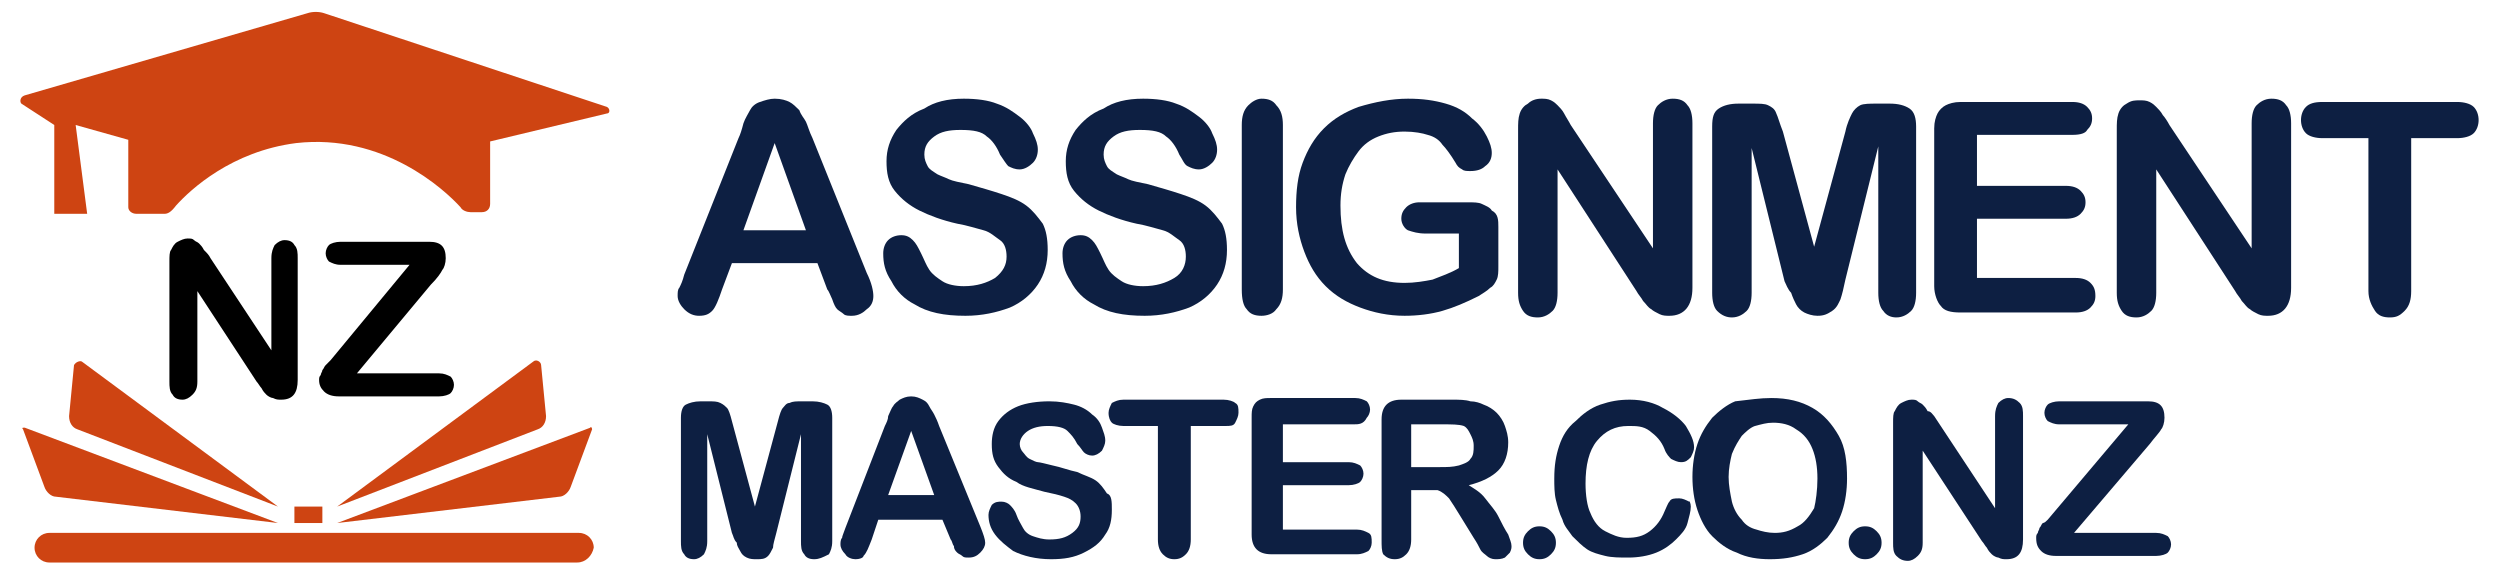 <?xml version="1.0" encoding="utf-8"?>
<!-- Generator: Adobe Illustrator 27.2.0, SVG Export Plug-In . SVG Version: 6.00 Build 0)  -->
<svg version="1.1" id="Layer_1" xmlns="http://www.w3.org/2000/svg" xmlns:xlink="http://www.w3.org/1999/xlink" x="0px" y="0px"
	 width="152px" height="35px" viewBox="0 0 152 35" style="enable-background:new 0 0 152 35;" xml:space="preserve">
<style type="text/css">
	.st0{fill:#CE4412;}
	.st1{fill:#0D1F42;}
</style>
<g>
	<path class="st0" d="M7.8,12.6V8.5L4.6,7.6L5.3,13h-2V7.6l-2-1.3C1.2,6.2,1.2,5.9,1.5,5.8l17.2-5c0.3-0.1,0.7-0.1,1,0l17.2,5.7
		c0.2,0.1,0.2,0.4,0,0.4l-7.1,1.7v3.8c0,0.3-0.2,0.5-0.5,0.5l-0.7,0c-0.2,0-0.5-0.1-0.6-0.3c-1-1.1-4.7-4.5-10-3.9
		c-3.9,0.5-6.4,2.8-7.3,3.8C10.4,12.9,10.2,13,10,13c-0.5,0-1.2,0-1.7,0C8,13,7.8,12.8,7.8,12.6z"/>
	<g>
		<path class="st0" d="M35.1,34.2H3c-0.5,0-0.9-0.4-0.9-0.9l0,0c0-0.5,0.4-0.9,0.9-0.9h32.2c0.5,0,0.9,0.4,0.9,0.9l0,0
			C36,33.8,35.6,34.2,35.1,34.2z"/>
		<path class="st0" d="M16.9,31.8L3.4,30.2c-0.3,0-0.6-0.3-0.7-0.6l-1.3-3.5C1.3,26,1.4,26,1.5,26L16.9,31.8
			C16.9,31.8,16.9,31.8,16.9,31.8z"/>
		<path class="st0" d="M16.9,30.8L4.7,26.1c-0.3-0.1-0.5-0.4-0.5-0.8l0.3-3.1C4.6,22,4.9,21.9,5,22L16.9,30.8
			C16.9,30.7,16.9,30.8,16.9,30.8z"/>
		<path class="st0" d="M20.5,31.8L34,30.2c0.3,0,0.6-0.3,0.7-0.6l1.3-3.5c0-0.1-0.1-0.2-0.1-0.1L20.5,31.8
			C20.5,31.8,20.5,31.8,20.5,31.8z"/>
		<path class="st0" d="M20.5,30.8l12.2-4.7c0.3-0.1,0.5-0.4,0.5-0.8l-0.3-3.1c0-0.2-0.3-0.4-0.5-0.2L20.5,30.8
			C20.5,30.7,20.5,30.8,20.5,30.8z"/>
		<rect x="17.9" y="30.8" class="st0" width="1.7" height="1"/>
	</g>
	<g>
		<path d="M12.8,15.7l3.7,5.6v-5.6c0-0.4,0.1-0.6,0.2-0.8c0.2-0.2,0.4-0.3,0.6-0.3c0.3,0,0.5,0.1,0.6,0.3c0.2,0.2,0.2,0.5,0.2,0.8
			v7.4c0,0.8-0.3,1.2-1,1.2c-0.2,0-0.3,0-0.5-0.1c-0.1,0-0.3-0.1-0.4-0.2c-0.1-0.1-0.2-0.2-0.3-0.4c-0.1-0.1-0.2-0.3-0.3-0.4
			l-3.6-5.5v5.5c0,0.4-0.1,0.6-0.3,0.8c-0.2,0.2-0.4,0.3-0.6,0.3c-0.3,0-0.5-0.1-0.6-0.3c-0.2-0.2-0.2-0.5-0.2-0.8v-7.3
			c0-0.3,0-0.6,0.1-0.7c0.1-0.2,0.2-0.4,0.4-0.5s0.4-0.2,0.6-0.2c0.2,0,0.3,0,0.4,0.1c0.1,0.1,0.2,0.1,0.3,0.2
			c0.1,0.1,0.2,0.2,0.3,0.4C12.6,15.4,12.7,15.5,12.8,15.7z"/>
		<path d="M20.1,21.9l4.8-5.8h-4.2c-0.3,0-0.5-0.1-0.7-0.2c-0.1-0.1-0.2-0.3-0.2-0.5c0-0.2,0.1-0.4,0.2-0.5c0.1-0.1,0.4-0.2,0.7-0.2
			h5.4c0.7,0,1,0.3,1,1c0,0.3-0.1,0.6-0.2,0.7c-0.1,0.2-0.3,0.5-0.7,0.9l-4.5,5.4h5c0.3,0,0.5,0.1,0.7,0.2c0.1,0.1,0.2,0.3,0.2,0.5
			c0,0.2-0.1,0.4-0.2,0.5s-0.4,0.2-0.7,0.2h-6.1c-0.4,0-0.7-0.1-0.9-0.3c-0.2-0.2-0.3-0.4-0.3-0.7c0-0.1,0-0.2,0.1-0.3
			c0-0.1,0.1-0.2,0.1-0.3c0.1-0.1,0.1-0.2,0.2-0.3C19.9,22.1,20,22,20.1,21.9z"/>
	</g>
	<g>
		<path class="st1" d="M50.3,17.6l-0.6-1.6h-5.2l-0.6,1.6c-0.2,0.6-0.4,1.1-0.6,1.3c-0.2,0.2-0.4,0.3-0.8,0.3
			c-0.3,0-0.6-0.1-0.9-0.4c-0.2-0.2-0.4-0.5-0.4-0.8c0-0.2,0-0.4,0.1-0.5c0.1-0.2,0.2-0.4,0.3-0.8l3.3-8.3c0.1-0.2,0.2-0.5,0.3-0.9
			c0.1-0.3,0.3-0.6,0.4-0.8c0.1-0.2,0.3-0.4,0.6-0.5C46.5,6.1,46.8,6,47.1,6c0.4,0,0.7,0.1,0.9,0.2c0.2,0.1,0.4,0.3,0.6,0.5
			C48.7,7,48.9,7.2,49,7.4c0.1,0.2,0.2,0.6,0.4,1l3.3,8.2c0.3,0.6,0.4,1.1,0.4,1.4c0,0.3-0.1,0.6-0.4,0.8c-0.2,0.2-0.5,0.4-0.9,0.4
			c-0.2,0-0.4,0-0.5-0.1c-0.1-0.1-0.3-0.2-0.4-0.3c-0.1-0.1-0.2-0.3-0.3-0.6C50.5,18,50.4,17.7,50.3,17.6z M45.2,14H49l-1.9-5.3
			L45.2,14z"/>
		<path class="st1" d="M63.7,15.2c0,0.8-0.2,1.5-0.6,2.1s-1,1.1-1.7,1.4c-0.8,0.3-1.7,0.5-2.7,0.5c-1.3,0-2.3-0.2-3.1-0.7
			c-0.6-0.3-1.1-0.8-1.4-1.4c-0.4-0.6-0.5-1.1-0.5-1.7c0-0.3,0.1-0.6,0.3-0.8c0.2-0.2,0.5-0.3,0.8-0.3c0.3,0,0.5,0.1,0.7,0.3
			c0.2,0.2,0.3,0.4,0.5,0.8c0.2,0.4,0.3,0.7,0.5,1c0.2,0.3,0.5,0.5,0.8,0.7c0.3,0.2,0.8,0.3,1.3,0.3c0.8,0,1.4-0.2,1.9-0.5
			c0.5-0.4,0.7-0.8,0.7-1.3c0-0.4-0.1-0.8-0.4-1s-0.6-0.5-1-0.6c-0.4-0.1-1-0.3-1.6-0.4c-0.9-0.2-1.7-0.5-2.3-0.8
			c-0.6-0.3-1.1-0.7-1.5-1.2c-0.4-0.5-0.5-1.1-0.5-1.8c0-0.7,0.2-1.3,0.6-1.9c0.4-0.5,0.9-1,1.7-1.3C56.8,6.2,57.6,6,58.6,6
			c0.8,0,1.5,0.1,2,0.3c0.6,0.2,1,0.5,1.4,0.8s0.7,0.7,0.8,1c0.2,0.4,0.3,0.7,0.3,1c0,0.3-0.1,0.6-0.3,0.8c-0.2,0.2-0.5,0.4-0.8,0.4
			c-0.3,0-0.5-0.1-0.7-0.2C61.2,10,61,9.7,60.8,9.4c-0.2-0.5-0.5-0.9-0.8-1.1c-0.3-0.3-0.8-0.4-1.6-0.4c-0.7,0-1.2,0.1-1.6,0.4
			c-0.4,0.3-0.6,0.6-0.6,1.1c0,0.3,0.1,0.5,0.2,0.7c0.1,0.2,0.3,0.3,0.6,0.5c0.2,0.1,0.5,0.2,0.7,0.3c0.2,0.1,0.7,0.2,1.2,0.3
			c0.7,0.2,1.4,0.4,2,0.6c0.6,0.2,1.1,0.4,1.5,0.7c0.4,0.3,0.7,0.7,1,1.1C63.6,14,63.7,14.5,63.7,15.2z"/>
		<path class="st1" d="M74.6,15.2c0,0.8-0.2,1.5-0.6,2.1c-0.4,0.6-1,1.1-1.7,1.4c-0.8,0.3-1.7,0.5-2.7,0.5c-1.3,0-2.3-0.2-3.1-0.7
			c-0.6-0.3-1.1-0.8-1.4-1.4c-0.4-0.6-0.5-1.1-0.5-1.7c0-0.3,0.1-0.6,0.3-0.8c0.2-0.2,0.5-0.3,0.8-0.3c0.3,0,0.5,0.1,0.7,0.3
			c0.2,0.2,0.3,0.4,0.5,0.8c0.2,0.4,0.3,0.7,0.5,1c0.2,0.3,0.5,0.5,0.8,0.7c0.3,0.2,0.8,0.3,1.3,0.3c0.8,0,1.4-0.2,1.9-0.5
			s0.7-0.8,0.7-1.3c0-0.4-0.1-0.8-0.4-1s-0.6-0.5-1-0.6c-0.4-0.1-1-0.3-1.6-0.4c-0.9-0.2-1.7-0.5-2.3-0.8c-0.6-0.3-1.1-0.7-1.5-1.2
			c-0.4-0.5-0.5-1.1-0.5-1.8c0-0.7,0.2-1.3,0.6-1.9c0.4-0.5,0.9-1,1.7-1.3C67.7,6.2,68.5,6,69.5,6c0.8,0,1.5,0.1,2,0.3
			c0.6,0.2,1,0.5,1.4,0.8s0.7,0.7,0.8,1c0.2,0.4,0.3,0.7,0.3,1c0,0.3-0.1,0.6-0.3,0.8c-0.2,0.2-0.5,0.4-0.8,0.4
			c-0.3,0-0.5-0.1-0.7-0.2c-0.2-0.1-0.3-0.4-0.5-0.7c-0.2-0.5-0.5-0.9-0.8-1.1c-0.3-0.3-0.8-0.4-1.6-0.4c-0.7,0-1.2,0.1-1.6,0.4
			c-0.4,0.3-0.6,0.6-0.6,1.1c0,0.3,0.1,0.5,0.2,0.7c0.1,0.2,0.3,0.3,0.6,0.5c0.2,0.1,0.5,0.2,0.7,0.3c0.2,0.1,0.7,0.2,1.2,0.3
			c0.7,0.2,1.4,0.4,2,0.6c0.6,0.2,1.1,0.4,1.5,0.7c0.4,0.3,0.7,0.7,1,1.1C74.5,14,74.6,14.5,74.6,15.2z"/>
		<path class="st1" d="M75.5,17.6v-10c0-0.5,0.1-0.9,0.4-1.2C76.1,6.2,76.4,6,76.7,6c0.4,0,0.7,0.1,0.9,0.4C77.9,6.7,78,7.1,78,7.6
			v10c0,0.5-0.1,0.9-0.4,1.2c-0.2,0.3-0.6,0.4-0.9,0.4c-0.4,0-0.7-0.1-0.9-0.4C75.6,18.6,75.5,18.2,75.5,17.6z"/>
		<path class="st1" d="M91.1,13.8v2.4c0,0.3,0,0.6-0.1,0.8c-0.1,0.2-0.2,0.4-0.4,0.5c-0.2,0.2-0.4,0.3-0.7,0.5
			c-0.8,0.4-1.5,0.7-2.2,0.9c-0.7,0.2-1.5,0.3-2.3,0.3c-1,0-1.9-0.2-2.7-0.5c-0.8-0.3-1.5-0.7-2.1-1.3c-0.6-0.6-1-1.3-1.3-2.1
			c-0.3-0.8-0.5-1.7-0.5-2.7c0-1,0.1-1.9,0.4-2.7c0.3-0.8,0.7-1.5,1.3-2.1c0.6-0.6,1.3-1,2.1-1.3C83.6,6.2,84.6,6,85.6,6
			c0.9,0,1.6,0.1,2.3,0.3c0.7,0.2,1.2,0.5,1.6,0.9c0.4,0.3,0.7,0.7,0.9,1.1c0.2,0.4,0.3,0.7,0.3,1c0,0.3-0.1,0.6-0.4,0.8
			c-0.2,0.2-0.5,0.3-0.9,0.3c-0.2,0-0.4,0-0.5-0.1c-0.2-0.1-0.3-0.2-0.4-0.4c-0.3-0.5-0.6-0.9-0.8-1.1c-0.2-0.3-0.5-0.5-0.9-0.6
			C86.5,8.1,86,8,85.4,8c-0.6,0-1.1,0.1-1.6,0.3c-0.5,0.2-0.9,0.5-1.2,0.9c-0.3,0.4-0.6,0.9-0.8,1.4c-0.2,0.6-0.3,1.2-0.3,1.9
			c0,1.5,0.3,2.6,1,3.5c0.7,0.8,1.6,1.2,2.9,1.2c0.6,0,1.2-0.1,1.7-0.2c0.5-0.2,1.1-0.4,1.6-0.7v-2.1h-2c-0.5,0-0.8-0.1-1.1-0.2
			c-0.2-0.1-0.4-0.4-0.4-0.7c0-0.3,0.1-0.5,0.3-0.7c0.2-0.2,0.5-0.3,0.8-0.3h2.9c0.4,0,0.7,0,0.9,0.1c0.2,0.1,0.5,0.2,0.6,0.4
			C91.1,13,91.1,13.4,91.1,13.8z"/>
		<path class="st1" d="M95.5,7.6l5,7.5V7.5c0-0.5,0.1-0.9,0.3-1.1c0.2-0.2,0.5-0.4,0.9-0.4c0.4,0,0.7,0.1,0.9,0.4
			c0.2,0.2,0.3,0.6,0.3,1.1v10c0,1.1-0.5,1.7-1.4,1.7c-0.2,0-0.4,0-0.6-0.1c-0.2-0.1-0.4-0.2-0.5-0.3c-0.2-0.1-0.3-0.3-0.5-0.5
			c-0.1-0.2-0.3-0.4-0.4-0.6l-4.8-7.4v7.5c0,0.5-0.1,0.9-0.3,1.1c-0.2,0.2-0.5,0.4-0.9,0.4c-0.4,0-0.7-0.1-0.9-0.4
			c-0.2-0.3-0.3-0.6-0.3-1.1V7.9c0-0.4,0-0.7,0.1-1c0.1-0.3,0.3-0.5,0.5-0.6C93.1,6.1,93.4,6,93.7,6c0.2,0,0.4,0,0.6,0.1
			c0.2,0.1,0.3,0.2,0.4,0.3c0.1,0.1,0.3,0.3,0.4,0.5C95.2,7.1,95.4,7.4,95.5,7.6z"/>
		<path class="st1" d="M108.5,17.1l-2-8.1v8.8c0,0.5-0.1,0.9-0.3,1.1c-0.2,0.2-0.5,0.4-0.9,0.4c-0.3,0-0.6-0.1-0.9-0.4
			c-0.2-0.2-0.3-0.6-0.3-1.1V7.7c0-0.6,0.1-0.9,0.4-1.1c0.3-0.2,0.7-0.3,1.2-0.3h0.8c0.5,0,0.8,0,1,0.1c0.2,0.1,0.4,0.2,0.5,0.5
			c0.1,0.2,0.2,0.6,0.4,1.1l1.9,7l1.9-7c0.1-0.5,0.3-0.9,0.4-1.1c0.1-0.2,0.3-0.4,0.5-0.5s0.6-0.1,1-0.1h0.8c0.5,0,0.9,0.1,1.2,0.3
			c0.3,0.2,0.4,0.6,0.4,1.1v10.1c0,0.5-0.1,0.9-0.3,1.1c-0.2,0.2-0.5,0.4-0.9,0.4c-0.3,0-0.6-0.1-0.8-0.4c-0.2-0.2-0.3-0.6-0.3-1.1
			V8.9l-2,8.1c-0.1,0.5-0.2,0.9-0.3,1.2c-0.1,0.2-0.2,0.5-0.5,0.7s-0.5,0.3-0.9,0.3c-0.3,0-0.6-0.1-0.8-0.2s-0.4-0.3-0.5-0.5
			c-0.1-0.2-0.2-0.4-0.3-0.7C108.7,17.6,108.6,17.3,108.5,17.1z"/>
		<path class="st1" d="M126,8.2h-5.8v3.1h5.4c0.4,0,0.7,0.1,0.9,0.3c0.2,0.2,0.3,0.4,0.3,0.7c0,0.3-0.1,0.5-0.3,0.7
			s-0.5,0.3-0.9,0.3h-5.4v3.6h6c0.4,0,0.7,0.1,0.9,0.3c0.2,0.2,0.3,0.4,0.3,0.8c0,0.3-0.1,0.5-0.3,0.7c-0.2,0.2-0.5,0.3-0.9,0.3h-7
			c-0.6,0-1-0.1-1.2-0.4c-0.2-0.2-0.4-0.7-0.4-1.2V7.8c0-0.4,0.1-0.7,0.2-0.9c0.1-0.2,0.3-0.4,0.5-0.5c0.2-0.1,0.5-0.2,0.9-0.2h6.8
			c0.4,0,0.7,0.1,0.9,0.3c0.2,0.2,0.3,0.4,0.3,0.7c0,0.3-0.1,0.5-0.3,0.7C126.8,8.1,126.5,8.2,126,8.2z"/>
		<path class="st1" d="M131.9,7.6l5,7.5V7.5c0-0.5,0.1-0.9,0.3-1.1c0.2-0.2,0.5-0.4,0.9-0.4c0.4,0,0.7,0.1,0.9,0.4
			c0.2,0.2,0.3,0.6,0.3,1.1v10c0,1.1-0.5,1.7-1.4,1.7c-0.2,0-0.4,0-0.6-0.1c-0.2-0.1-0.4-0.2-0.5-0.3c-0.2-0.1-0.3-0.3-0.5-0.5
			c-0.1-0.2-0.3-0.4-0.4-0.6l-4.8-7.4v7.5c0,0.5-0.1,0.9-0.3,1.1c-0.2,0.2-0.5,0.4-0.9,0.4c-0.4,0-0.7-0.1-0.9-0.4
			c-0.2-0.3-0.3-0.6-0.3-1.1V7.9c0-0.4,0-0.7,0.1-1c0.1-0.3,0.3-0.5,0.5-0.6c0.3-0.2,0.5-0.2,0.8-0.2c0.2,0,0.4,0,0.6,0.1
			c0.2,0.1,0.3,0.2,0.4,0.3c0.1,0.1,0.3,0.3,0.4,0.5C131.6,7.1,131.8,7.4,131.9,7.6z"/>
		<path class="st1" d="M149.4,8.4h-2.8v9.3c0,0.5-0.1,0.9-0.4,1.2s-0.5,0.4-0.9,0.4c-0.4,0-0.7-0.1-0.9-0.4
			c-0.2-0.3-0.4-0.7-0.4-1.2V8.4h-2.8c-0.4,0-0.8-0.1-1-0.3c-0.2-0.2-0.3-0.5-0.3-0.8c0-0.3,0.1-0.6,0.3-0.8c0.2-0.2,0.5-0.3,1-0.3
			h8.2c0.4,0,0.8,0.1,1,0.3c0.2,0.2,0.3,0.5,0.3,0.8c0,0.3-0.1,0.6-0.3,0.8C150.2,8.3,149.8,8.4,149.4,8.4z"/>
	</g>
	<path class="st1" d="M44.5,32.4l-1.5-6v6.5c0,0.4-0.1,0.6-0.2,0.8c-0.2,0.2-0.4,0.3-0.6,0.3c-0.3,0-0.5-0.1-0.6-0.3
		c-0.2-0.2-0.2-0.5-0.2-0.8v-7.5c0-0.4,0.1-0.7,0.3-0.8c0.2-0.1,0.5-0.2,0.9-0.2H43c0.4,0,0.6,0,0.8,0.1c0.2,0.1,0.3,0.2,0.4,0.3
		s0.2,0.4,0.3,0.8l1.4,5.2l1.4-5.2c0.1-0.4,0.2-0.7,0.3-0.8s0.2-0.3,0.4-0.3c0.2-0.1,0.4-0.1,0.8-0.1h0.6c0.4,0,0.7,0.1,0.9,0.2
		c0.2,0.1,0.3,0.4,0.3,0.8v7.5c0,0.4-0.1,0.6-0.2,0.8C50,33.9,49.8,34,49.5,34c-0.3,0-0.5-0.1-0.6-0.3c-0.2-0.2-0.2-0.5-0.2-0.8
		v-6.5l-1.5,6c-0.1,0.4-0.2,0.7-0.2,0.9c-0.1,0.2-0.2,0.4-0.3,0.5c-0.2,0.2-0.4,0.2-0.7,0.2c-0.2,0-0.4,0-0.6-0.1
		c-0.2-0.1-0.3-0.2-0.4-0.4s-0.2-0.3-0.2-0.5C44.6,32.8,44.6,32.6,44.5,32.4z"/>
	<path class="st1" d="M57.8,32.8l-0.5-1.2h-3.9L53,32.8c-0.2,0.5-0.3,0.8-0.5,1C52.5,33.9,52.3,34,52,34c-0.2,0-0.5-0.1-0.6-0.3
		c-0.2-0.2-0.3-0.4-0.3-0.6c0-0.1,0-0.3,0.1-0.4c0-0.1,0.1-0.3,0.2-0.6l2.4-6.2c0.1-0.2,0.2-0.4,0.2-0.6c0.1-0.2,0.2-0.5,0.3-0.6
		c0.1-0.2,0.3-0.3,0.4-0.4c0.2-0.1,0.4-0.2,0.7-0.2c0.3,0,0.5,0.1,0.7,0.2c0.2,0.1,0.3,0.2,0.4,0.4c0.1,0.2,0.2,0.3,0.3,0.5
		c0.1,0.2,0.2,0.4,0.3,0.7l2.5,6.1c0.2,0.5,0.3,0.8,0.3,1c0,0.2-0.1,0.4-0.3,0.6c-0.2,0.2-0.4,0.3-0.7,0.3c-0.2,0-0.3,0-0.4-0.1
		c-0.1-0.1-0.2-0.1-0.3-0.2c-0.1-0.1-0.2-0.2-0.2-0.4C57.9,33.1,57.9,32.9,57.8,32.8z M54,30.1h2.8l-1.4-3.9L54,30.1z"/>
	<path class="st1" d="M67.6,31c0,0.6-0.1,1.1-0.4,1.5c-0.3,0.5-0.7,0.8-1.3,1.1c-0.6,0.3-1.2,0.4-2,0.4c-0.9,0-1.7-0.2-2.3-0.5
		c-0.4-0.3-0.8-0.6-1.1-1c-0.3-0.4-0.4-0.8-0.4-1.2c0-0.2,0.1-0.4,0.2-0.6c0.2-0.2,0.4-0.2,0.6-0.2c0.2,0,0.4,0.1,0.5,0.2
		c0.1,0.1,0.3,0.3,0.4,0.6c0.1,0.3,0.3,0.6,0.4,0.8c0.1,0.2,0.3,0.4,0.6,0.5c0.3,0.1,0.6,0.2,1,0.2c0.6,0,1-0.1,1.4-0.4
		c0.4-0.3,0.5-0.6,0.5-1c0-0.3-0.1-0.6-0.3-0.8c-0.2-0.2-0.4-0.3-0.7-0.4c-0.3-0.1-0.7-0.2-1.2-0.3c-0.7-0.2-1.3-0.3-1.7-0.6
		c-0.5-0.2-0.8-0.5-1.1-0.9c-0.3-0.4-0.4-0.8-0.4-1.4c0-0.5,0.1-1,0.4-1.4c0.3-0.4,0.7-0.7,1.2-0.9c0.5-0.2,1.2-0.3,1.9-0.3
		c0.6,0,1.1,0.1,1.5,0.2c0.4,0.1,0.8,0.3,1.1,0.6c0.3,0.2,0.5,0.5,0.6,0.8s0.2,0.5,0.2,0.8c0,0.2-0.1,0.4-0.2,0.6
		c-0.2,0.2-0.4,0.3-0.6,0.3c-0.2,0-0.4-0.1-0.5-0.2c-0.1-0.1-0.2-0.3-0.4-0.5c-0.2-0.4-0.4-0.6-0.6-0.8c-0.2-0.2-0.6-0.3-1.2-0.3
		c-0.5,0-0.9,0.1-1.2,0.3c-0.3,0.2-0.5,0.5-0.5,0.8c0,0.2,0.1,0.4,0.2,0.5c0.1,0.1,0.2,0.3,0.4,0.4s0.4,0.2,0.5,0.2s0.5,0.1,0.9,0.2
		c0.5,0.1,1,0.3,1.5,0.4c0.4,0.2,0.8,0.3,1.1,0.5c0.3,0.2,0.5,0.5,0.7,0.8C67.6,30.1,67.6,30.5,67.6,31z"/>
	<path class="st1" d="M74.5,25.9h-2.1v6.9c0,0.4-0.1,0.7-0.3,0.9c-0.2,0.2-0.4,0.3-0.7,0.3c-0.3,0-0.5-0.1-0.7-0.3
		c-0.2-0.2-0.3-0.5-0.3-0.9v-6.9h-2.1c-0.3,0-0.6-0.1-0.7-0.2s-0.2-0.3-0.2-0.6c0-0.2,0.1-0.4,0.2-0.6c0.2-0.1,0.4-0.2,0.7-0.2h6.1
		c0.3,0,0.6,0.1,0.7,0.2c0.2,0.1,0.2,0.3,0.2,0.6c0,0.2-0.1,0.4-0.2,0.6C75,25.9,74.8,25.9,74.5,25.9z"/>
	<path class="st1" d="M82.3,25.8H78v2.3h4c0.3,0,0.5,0.1,0.7,0.2c0.1,0.1,0.2,0.3,0.2,0.5s-0.1,0.4-0.2,0.5
		c-0.1,0.1-0.4,0.2-0.7,0.2h-4v2.7h4.5c0.3,0,0.5,0.1,0.7,0.2c0.2,0.1,0.2,0.3,0.2,0.6c0,0.2-0.1,0.4-0.2,0.5
		c-0.2,0.1-0.4,0.2-0.7,0.2h-5.2c-0.4,0-0.7-0.1-0.9-0.3c-0.2-0.2-0.3-0.5-0.3-0.9v-7.1c0-0.3,0-0.5,0.1-0.7
		c0.1-0.2,0.2-0.3,0.4-0.4c0.2-0.1,0.4-0.1,0.7-0.1h5.1c0.3,0,0.5,0.1,0.7,0.2c0.1,0.1,0.2,0.3,0.2,0.5c0,0.2-0.1,0.4-0.2,0.5
		C82.9,25.8,82.6,25.8,82.3,25.8z"/>
	<path class="st1" d="M86.5,29.8h-0.7v3c0,0.4-0.1,0.7-0.3,0.9c-0.2,0.2-0.4,0.3-0.7,0.3c-0.3,0-0.5-0.1-0.7-0.3
		C84,33.5,84,33.2,84,32.8v-7.3c0-0.4,0.1-0.7,0.3-0.9c0.2-0.2,0.5-0.3,0.9-0.3h3.1c0.4,0,0.8,0,1.1,0.1c0.3,0,0.6,0.1,0.8,0.2
		c0.3,0.1,0.6,0.3,0.8,0.5c0.2,0.2,0.4,0.5,0.5,0.8c0.1,0.3,0.2,0.6,0.2,1c0,0.7-0.2,1.3-0.6,1.7c-0.4,0.4-1,0.7-1.8,0.9
		c0.3,0.2,0.7,0.4,1,0.8c0.3,0.4,0.6,0.7,0.8,1.1c0.2,0.4,0.4,0.8,0.6,1.1c0.1,0.3,0.2,0.5,0.2,0.7c0,0.1,0,0.2-0.1,0.4
		c-0.1,0.1-0.2,0.2-0.3,0.3C91.3,34,91.1,34,90.9,34c-0.2,0-0.4-0.1-0.5-0.2c-0.1-0.1-0.3-0.2-0.4-0.4c-0.1-0.2-0.2-0.4-0.4-0.7
		l-0.8-1.3c-0.3-0.5-0.5-0.8-0.7-1.1c-0.2-0.2-0.4-0.4-0.7-0.5C87.2,29.8,86.9,29.8,86.5,29.8z M87.6,25.8h-1.8v2.6h1.7
		c0.5,0,0.8,0,1.2-0.1c0.3-0.1,0.6-0.2,0.7-0.4c0.2-0.2,0.2-0.5,0.2-0.8c0-0.3-0.1-0.5-0.2-0.7S89.2,26,89,25.9
		C88.7,25.8,88.3,25.8,87.6,25.8z"/>
	<path class="st1" d="M93.6,34c-0.3,0-0.5-0.1-0.7-0.3c-0.2-0.2-0.3-0.4-0.3-0.7c0-0.3,0.1-0.5,0.3-0.7c0.2-0.2,0.4-0.3,0.7-0.3
		c0.3,0,0.5,0.1,0.7,0.3c0.2,0.2,0.3,0.4,0.3,0.7c0,0.3-0.1,0.5-0.3,0.7C94.1,33.9,93.9,34,93.6,34z"/>
	<path class="st1" d="M102.8,30.8c0,0.3-0.1,0.6-0.2,1c-0.1,0.4-0.4,0.7-0.7,1c-0.3,0.3-0.7,0.6-1.2,0.8c-0.5,0.2-1.1,0.3-1.7,0.3
		c-0.5,0-1,0-1.4-0.1c-0.4-0.1-0.8-0.2-1.1-0.4c-0.3-0.2-0.6-0.5-0.9-0.8c-0.2-0.3-0.5-0.6-0.6-1c-0.2-0.4-0.3-0.8-0.4-1.2
		c-0.1-0.4-0.1-0.9-0.1-1.3c0-0.8,0.1-1.4,0.3-2c0.2-0.6,0.5-1.1,1-1.5c0.4-0.4,0.9-0.8,1.5-1c0.6-0.2,1.1-0.3,1.8-0.3
		c0.8,0,1.5,0.2,2,0.5c0.6,0.3,1.1,0.7,1.4,1.1c0.3,0.5,0.5,0.9,0.5,1.3c0,0.2-0.1,0.4-0.2,0.6c-0.2,0.2-0.3,0.3-0.6,0.3
		c-0.2,0-0.4-0.1-0.6-0.2c-0.1-0.1-0.3-0.3-0.4-0.6c-0.2-0.5-0.5-0.8-0.9-1.1s-0.8-0.3-1.3-0.3c-0.8,0-1.4,0.3-1.9,0.9
		c-0.5,0.6-0.7,1.5-0.7,2.6c0,0.7,0.1,1.4,0.3,1.8c0.2,0.5,0.5,0.9,0.9,1.1c0.4,0.2,0.8,0.4,1.3,0.4c0.6,0,1-0.1,1.4-0.4
		c0.4-0.3,0.7-0.7,0.9-1.2c0.1-0.2,0.2-0.5,0.3-0.6c0.1-0.2,0.3-0.2,0.6-0.2c0.2,0,0.4,0.1,0.6,0.2
		C102.7,30.4,102.8,30.6,102.8,30.8z"/>
	<path class="st1" d="M107.7,24.2c1,0,1.8,0.2,2.5,0.6c0.7,0.4,1.2,1,1.6,1.7c0.4,0.7,0.5,1.6,0.5,2.6c0,0.7-0.1,1.4-0.3,2
		c-0.2,0.6-0.5,1.1-0.9,1.6c-0.4,0.4-0.9,0.8-1.5,1c-0.6,0.2-1.2,0.3-2,0.3c-0.7,0-1.4-0.1-2-0.4c-0.6-0.2-1.1-0.6-1.5-1
		c-0.4-0.4-0.7-1-0.9-1.6c-0.2-0.6-0.3-1.3-0.3-2c0-0.7,0.1-1.4,0.3-2s0.5-1.1,0.9-1.6c0.4-0.4,0.9-0.8,1.4-1
		C106.4,24.3,107,24.2,107.7,24.2z M110.5,29.1c0-0.7-0.1-1.3-0.3-1.8c-0.2-0.5-0.5-0.9-1-1.2c-0.4-0.3-0.9-0.4-1.4-0.4
		c-0.4,0-0.7,0.1-1.1,0.2c-0.3,0.1-0.6,0.4-0.8,0.6c-0.2,0.3-0.4,0.6-0.6,1.1c-0.1,0.4-0.2,0.9-0.2,1.4c0,0.5,0.1,1,0.2,1.5
		c0.1,0.4,0.3,0.8,0.6,1.1c0.2,0.3,0.5,0.5,0.9,0.6c0.3,0.1,0.7,0.2,1.1,0.2c0.5,0,0.9-0.1,1.4-0.4c0.4-0.2,0.7-0.6,1-1.1
		C110.4,30.5,110.5,29.8,110.5,29.1z"/>
	<path class="st1" d="M113.4,34c-0.3,0-0.5-0.1-0.7-0.3c-0.2-0.2-0.3-0.4-0.3-0.7c0-0.3,0.1-0.5,0.3-0.7c0.2-0.2,0.4-0.3,0.7-0.3
		s0.5,0.1,0.7,0.3c0.2,0.2,0.3,0.4,0.3,0.7c0,0.3-0.1,0.5-0.3,0.7C113.9,33.9,113.7,34,113.4,34z"/>
	<path class="st1" d="M117.6,25.3l3.7,5.6v-5.6c0-0.4,0.1-0.6,0.2-0.8c0.2-0.2,0.4-0.3,0.6-0.3c0.3,0,0.5,0.1,0.7,0.3
		c0.2,0.2,0.2,0.5,0.2,0.8v7.5c0,0.8-0.3,1.2-1,1.2c-0.2,0-0.3,0-0.5-0.1c-0.1,0-0.3-0.1-0.4-0.2s-0.2-0.2-0.3-0.4
		c-0.1-0.1-0.2-0.3-0.3-0.4l-3.6-5.5v5.6c0,0.4-0.1,0.6-0.3,0.8c-0.2,0.2-0.4,0.3-0.6,0.3c-0.3,0-0.5-0.1-0.7-0.3
		c-0.2-0.2-0.2-0.5-0.2-0.8v-7.3c0-0.3,0-0.6,0.1-0.7c0.1-0.2,0.2-0.4,0.4-0.5c0.2-0.1,0.4-0.2,0.6-0.2c0.2,0,0.3,0,0.4,0.1
		c0.1,0.1,0.2,0.1,0.3,0.2c0.1,0.1,0.2,0.2,0.3,0.4C117.4,25,117.5,25.2,117.6,25.3z"/>
	<path class="st1" d="M124.5,31.6l4.9-5.8h-4.2c-0.3,0-0.5-0.1-0.7-0.2c-0.1-0.1-0.2-0.3-0.2-0.5c0-0.2,0.1-0.4,0.2-0.5
		c0.1-0.1,0.4-0.2,0.7-0.2h5.4c0.7,0,1,0.3,1,1c0,0.3-0.1,0.6-0.2,0.7c-0.1,0.2-0.4,0.5-0.7,0.9l-4.6,5.4h5c0.3,0,0.5,0.1,0.7,0.2
		c0.1,0.1,0.2,0.3,0.2,0.5c0,0.2-0.1,0.4-0.2,0.5c-0.1,0.1-0.4,0.2-0.7,0.2H125c-0.4,0-0.7-0.1-0.9-0.3c-0.2-0.2-0.3-0.4-0.3-0.8
		c0-0.1,0-0.2,0.1-0.3c0-0.1,0.1-0.2,0.1-0.3c0.1-0.1,0.1-0.2,0.2-0.3C124.3,31.8,124.4,31.7,124.5,31.6z"/>
</g>
</svg>
